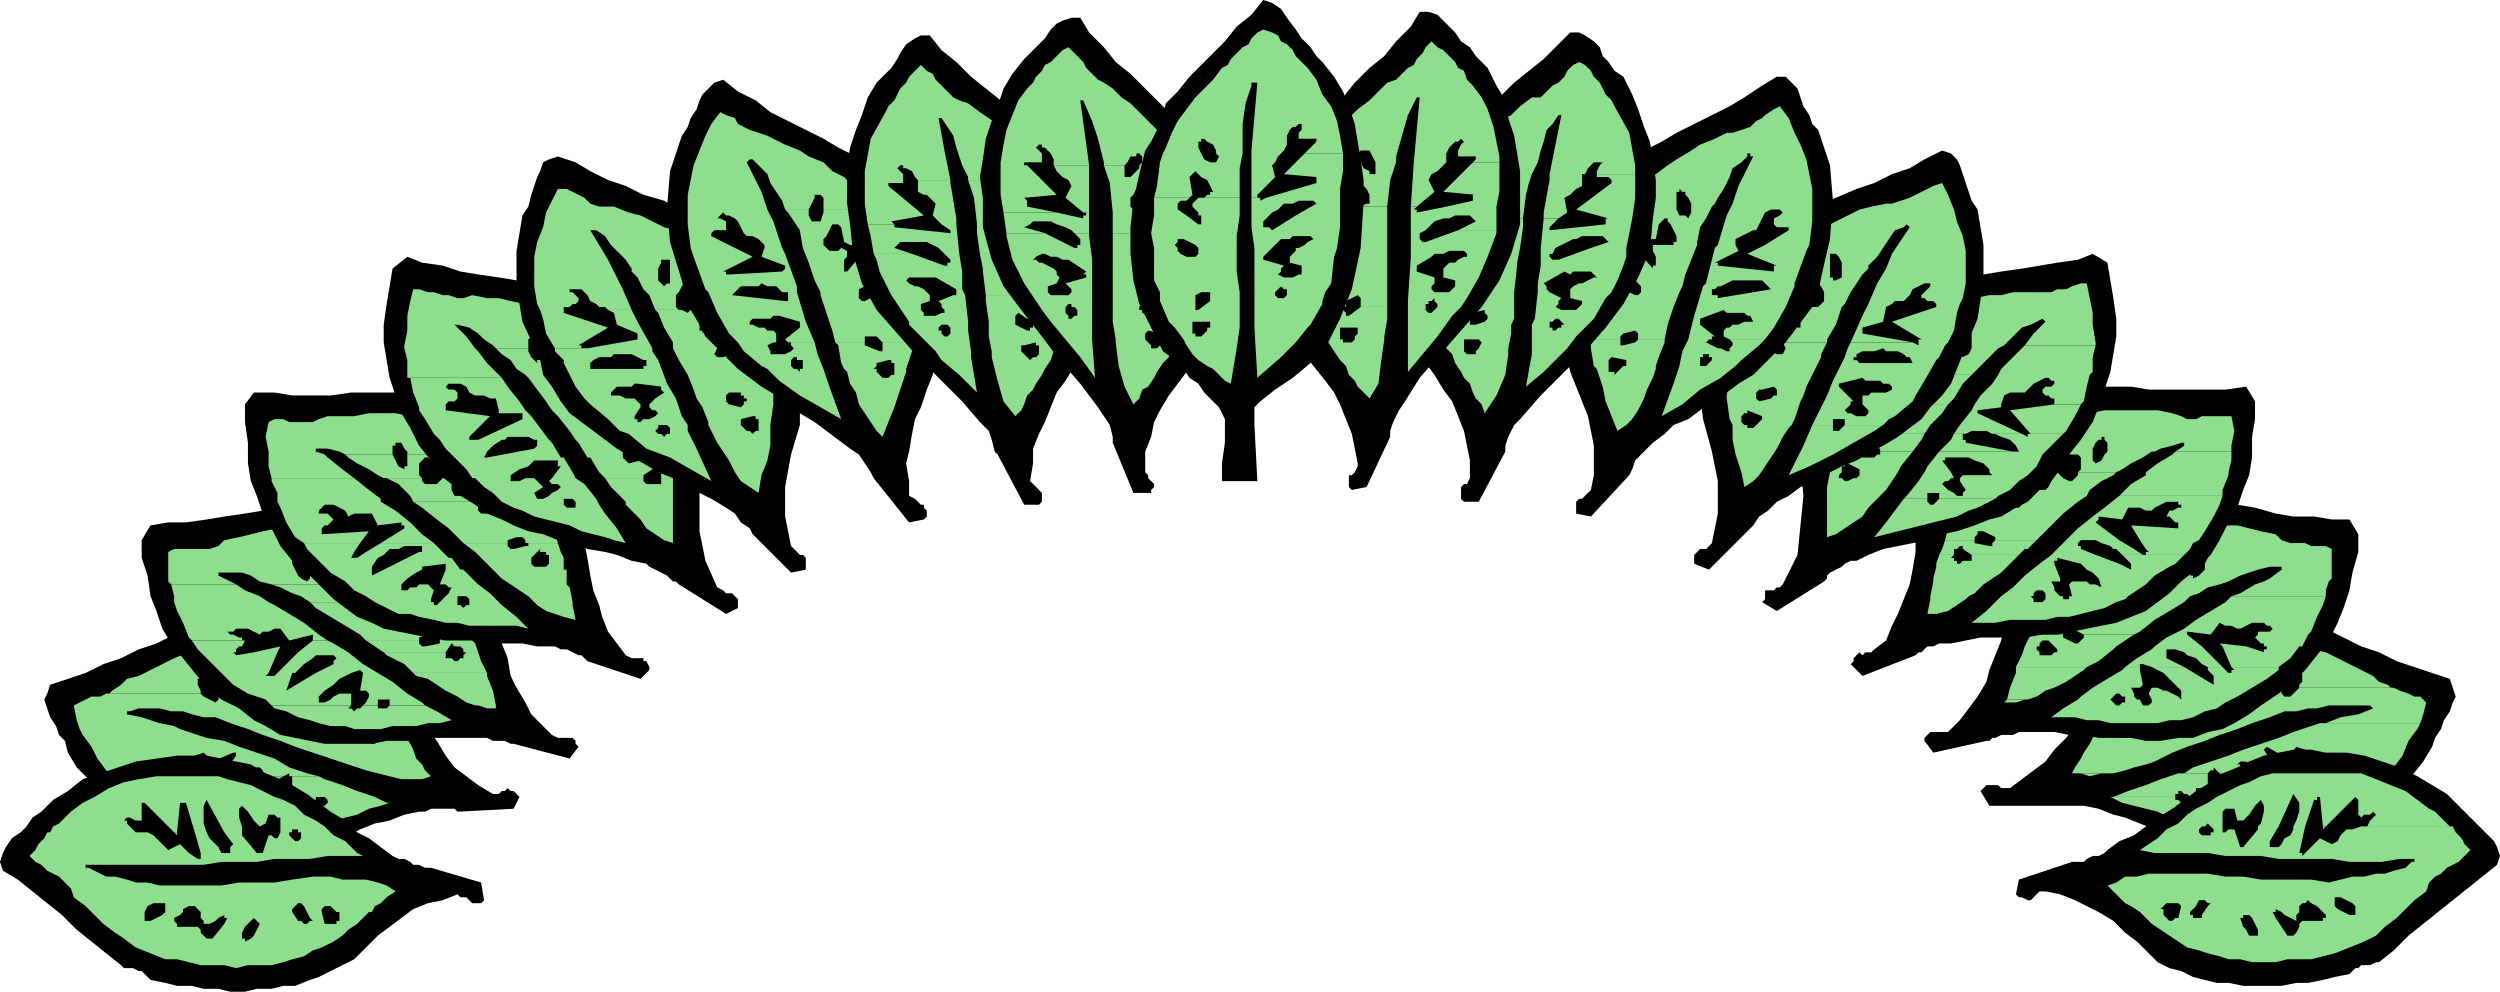 <svg xmlns="http://www.w3.org/2000/svg" width="847" height="336" version="1.2"><g fill="none" fill-rule="evenodd" stroke-linecap="square" stroke-linejoin="bevel" font-family="'Sans Serif'" font-size="12.5" font-weight="400"><path fill="#000" d="m76 211 4 1h5l5 1 4 1 5 1 4 1 4 1 5 2 4 1 3 2 4 2 4 2 3 3 4 3 3 3 3 3 2 5 3 4 3 4 3 5 3 4 4 3 4 3 5 3h2l1-1h1l1-1 1 1h1l1 1 1 1-2 4-19 1-1-1h-8l-2 1h-2l-5 1-5 2-5 1-5 2-4 2-6 1-5 1-5 2-5 1-5 1-5 1h-5l-5-1-5-1-5-1-5-2-7-2-6-3-6-3-4-4-5-4-4-5-4-4-3-5-1-4-2-2-1-3-2-3-1-3-1-3 1-2 1-3 6-2 6-2 6-3 6-2 6-3 6-2 6-3 6-2h4l2-1h4l1-1"/><path fill="#8dde8d" d="m37 235 1-1 3-2 2-2 4-1 4-2 4-2 4-2 5-2 4-1h5l5-1 4 1h4l4 1 4 1 4 1 4 1 4 1 3 2 4 1 4 2 3 2 3 2 1 1h-19l-1-1-1-1h-2v2h-8l-1-5h-3l-2 1-1 2-6-2h-1l-1 1v3h-5v-2l-1-1-2-2h-3v2l1 2v1H37"/><path fill="#8dde8d" d="M87 235v-1l1 1h-1m-60 12-1-3-1-5 2-1 2-1 2-1h3l2-1h32l1 1 2 1 2 1 1-1v-2h-1 5l1 2 1 1 2 1h2l2-1v-3h3l1 2 1 1 2 1h1l-1-4h8-1l1 2v2l1 1 1 1h1l1-1 1-2-1-2v-1h19l2 1 2 3 3 2 2 3 2 3h-6v-1h-3v1h-5l1-1-1-1-1-1h-2l-1 1-2 2H84l-6-2-5-2h-4l-4-1-3-1h-4l-4-1h-7l-3 1h-1v1l5 1 6 2 5 1 2 1H27m11 16-2-2-3-4-2-4-3-4-1-2h34l3 1 6 2 6 1 5 2 6 2 6 2 5 3 6 2 4 1H98v-1l-2 1h-8l1-1v-1l-1-1h-3l-2 1-2 1-1 1h-5l5-7v-1h-1l-7 3-3-3-3 1-2 1-1 1-1 1-2-1h-5l-2 1-1 1v2l1-1h3l1 1v1H38"/><path fill="#8dde8d" d="m65 263 5-2-1 2h-4m67 0-4-1-4-1-3-1-3-1-6-2-6-2-6-2-5-2-6-2-5-2h31v1l1 1 1 1h1l3-3h5l-1 3v1h1v1h1l1-1h2v-1h1v-2l-1-1h5l2 2 2 3 1 2 1 3 2 2 1 2 2 2h-14m-85 9-4-3-4-4-1-2h19l-1 1-1 1v2h1v1l9-5h4l-2 9h3l5-9h5l-1 1-1 2-2 3-1 3H47m32 0 9-9h8l-5 3-1 3-2 2v1h-9m15 0v-1h3v1h-3m9 0v-3h-4v-6h9l2 1 6 2 5 2 6 2 4 2h-20v-1l-1-1h-3v1h-1v1h-3m29-9 4 1h7l3-1h-14m-85 9h1l5 2 5 3 6 2 5 1 4 1 4 1 4 1h16l4-1 4-1 4-1 4-2 4-1 4-1 4-2 4-1 3-1h-21l-1 1h-3l-1-1h-3l-1 2-1 1v1h-3v-4h-5l-1 1-2 1-1 1-1 1-1-2 1-2h-9l-3 3-1-3H47"/><path fill="#000" d="M771 210h-4l-5 1h-5l-4 1-4 1-5 1-4 1-4 2-5 2-3 1-4 2-4 3-3 2-3 3-3 3-3 3-2 5-3 5-3 4-4 4-3 4-4 3-4 3-4 3h-3l-1-1h-4l-1 1-1 1 3 5h32l5 1 5 2 4 1 5 2 5 2 5 2 5 1 5 1 5 1 6 1 5 1h10l5-1 5-2 5-2 7-2 5-3 6-3 4-4 5-4 4-4 4-5 3-5 1-3 2-3 1-3 2-3 1-3 1-2-1-3-1-3-6-2-6-2-6-2-6-3-6-2-6-3-6-3-6-2h-7l-1-1h-3"/><path fill="#8dde8d" d="m724 233 1-1 3-2 3-2 3-1 4-2 3-2 4-1 4-1 4-1 4-1h4l4-1h9l5 1 4 1 5 1 4 2 4 2 4 2 4 2 2 2 3 1 1 1h-31v-1l1-1v-3h-2l-1 1-2 1-1 2v1h-5v-3h-2l-6 1-1-1-2-1-1-1h-1v1h-1l-1 4h-8v-2l-1 1v-1h-1l-1 1-1 1h-18"/><path fill="#8dde8d" d="m759 233 1-1v1h-1m-46 12 2-2 2-3 2-3 3-2 2-2h18v1l-1 2 1 3h1l1 1 1-1 1-1v-2l1-2-1-1h8l-1 4h1v1l2-1 1-2 1-1 1-1h2v3l2 1 1 1h1l2-1 1-2 1-1v-1h5l-1 1v1l1 1h2l2-2 1-1h32l2 1 3 1 2 1h2l2 2-1 4-1 3h-34 2l5-2 6-1 5-2-1-1h-14l-4 1h-3l-4 1h-4l-5 2-6 2h-30l-3-2h-3v1h-1v1h-6l-1-1v1h-6m-11 17 1-2 2-3 1-2 2-3 1-2 2-2 2-3h5v1h-1v3l1 1h4l1-1-1-4h4l4 3h1l1-1h1v-2h30l-5 2-6 2-5 2-6 2-5 2-6 3-3 1-4 1-3 1-4 1h-14"/><path fill="#8dde8d" d="m740 262 3-2 6-2 6-2 5-2 6-2 6-2 5-2 6-2 3-1h34l-1 2-3 4-2 5-3 4-2 2h-19v-2h5v-2h-1v-1l-2-1h-3l-2 1h-2l-1-1-1-1-2-1-3-1-3 4-7-4-1 1 5 8h-5l-1-1-2-1-2-1-1-1h-2l-1 1h1v2l1 1h-8l-2-2v1h-1l-1 1h-8"/><path fill="#8dde8d" d="m778 262-1-3 5 3h-4m-62 8 5-2 6-2 5-2 6-2h10v6l-1-1h-3v2l1 1h-3l-1-1h-1l-1-1h-1v1h-1v1h-21m35 0 1-1 1 1h1-3m8 0-1-3-2-2-4-3h8l9 8h-10"/><path fill="#8dde8d" d="m772 270-1-3-1-2-2-3h-1 5l5 8h3l-2-8h4l9 4 1-1v-2h-1l-1-1h19l-1 1-4 4-4 3h-28m-70-8h3l3 1 4-1h4-14m14 8h-1l4 2 4 1 4 1 4 1 4 2 4 1 3 1 4 1 4 1h4l4 1h4l4-1h4l4-1 4-2 6-1 5-2 5-2 5-3h1-28v3l-3-3h-10l2 2-1 2-1-1h-2l-1-1-1-1-1-1h-3l-1 1v3h-4v-2l-1-1v-1h-3l-1 1v1h-2l-1-1h-1v-1h-21"/><path fill="#000" d="m113 172 4 2 4 1 5 2 4 2 4 2 4 2 4 2 4 3 3 2 3 3 4 3 3 3 3 3 2 4 2 3 2 4 2 5 2 5 1 6 2 4 3 5 2 4 4 4 3 3 2 1h5l1 1v1l1 1-3 4-19-5h-1l-2-1h-4l-2-1h-18l-6 1h-10l-5 1h-16l-5-1-5-1-5-1-5-3-4-2-5-4-6-3-5-4-4-5-4-5-4-5-3-5-2-6-2-5-1-7-2-6v-6l3-5 6-1h6l7-1 6-1 7-1 6-1 7-1 6-1h1l2 1h4l1 1h1l2-1"/><path fill="#8dde8d" d="M57 193v-6l2-1h12l3-1 2-2 5-1 4-1 4-1 5-1h9l5 1 5 1 8 3 7 3 7 4 4 2h-35v-2l-1-1-1-2h-2v1l-1 1v1l1 2H57m1 5-1-1v-4h43l1 2 1 1 2 1 1-1v-1l-1-2h6l-1 1v2l1 2H92l-4-1-3-2-3-1h-8v1l4 2 2 1H58m59 0h1l1-1v1h-2"/><path fill="#8dde8d" d="M124 198v-4h-3l-2 1h-1l-1 1-4-3h26l3 2 3 3h-21m-65 6v-2l-1-4h22l3 2 5 2 3 2H59m46 0-3-2-3-1-4-2-3-1h18l1 1 1 2h2l2-1 1-1v-1h2l1 1 1 1v2l2 2v-1h1v-5h21l3 2 3 4h-16v-3l-1-1h-2l-1 1v3h-26m-40 13-1-1-2-5-2-4-1-3h32l2 1 5 3 5 3 5 4 3 2h-5v-2l-8 2-3-4h-2l-2 1h-2l-1 1-2-1-2-1h-4l-1 1h-2l1 1h1l2 1h1v1H65"/><path fill="#8dde8d" d="m124 217-2-2-5-3-5-3-5-3-2-2h26v3l1 1h2l1-3v-1h16l2 2 4 6 3 5h-11v-1l-1-1-1-1h-1l-1 1-3 1v1h-18m-56 4-1-1-2-3h18l-1 2h-1l-1 1v1H68m18 0 9-2-1 2h-8m15 0 5-4h5l2 1 5 3h-17m29 0-3-2-3-2h18v1l1 1h1l5-1v-1h11l1 1 1 3h-5v-1l-1-1h-2l-1-1-2 3h-21m-55 7-4-4-3-3h11l1 1 6-1h8l-3 7H75m19 0 7-7h17l5 4 5 3h-5l-1-1-3 1h-12l6-3v-1l1-1-1-1h-6l-1 1-3 2-1 1-2 2h-6m46 0-3-3-6-3-1-1h21v2h2l1 1h1l1-1h1v-1l1-1h4l1 3 2 4h-25m-48 11-2-2-6-2-5-3-4-4h16l-1 1h3l1-1h6-1l-1 3-1 3 10-6h12l-4 2-2 2-3 2-2 2v2h2l2-1 1-1 2-1h4v4H92m31 0 1-1 1-2v-1l-1-1h-2l1-6h5l5 3 5 4 5 3 1 1h-12v-2h-4v2h-5"/><path fill="#8dde8d" d="m161 239-3-1-3-2-4-2-3-2-3-2-4-1-1-1h25v1l2 5 1 5h-7m-69 0 1 1 4 1 4 2 4 1 3 1 4 1h5l3 1h9l4-1h8l4-1h4l4-1-5-3-4-2h-12l-1 1h-3v-1h-5l-1 1h-1l-1 1-1-1h-1l1-1H92m69 0h1l3 1h3v-1h-7"/><path fill="#000" d="m734 171-4 1-4 2-5 1-4 2-4 2-4 2-4 3-3 2-4 3-3 2-4 3-3 3-2 4-3 3-2 4-2 3-1 6-2 5-2 5-1 4-3 5-3 4-3 4-4 4h-6l-1 1-1 1v1l3 4 18-4h1l1-1h1l2-1h4l2-1h12l5 1h5l5 1h11l5 1h5l6-1h5l5-2 5-1 4-2 5-3 4-3 6-4 5-4 4-4 4-5 4-5 3-6 2-5 2-6 1-6 2-7v-6l-3-5h-6l-6-1h-7l-6-1-7-2-6-1-7-1-6-1-1 1h-3l-1 1h-6"/><path fill="#8dde8d" d="m708 191 4-2 7-4 7-3 8-3 5-1 5-1h5l4 1h5l4 1 4 1 5 1 2 2 3 1h5l2 1h5l2 1v5h-43l1-2v-1l-1-1h-2l-1 1-1 1v2h-35m-6 6 3-3 3-3h26l-4 3h-1l-1-1-2-1h-2l-1 1v4h-21m26 0v-1h1l1 1h-2m9 0v-1l1-1v-2l-1-1v-1h6l-1 3v1h1v1l2-1 2-2v-2h43v5l-1 1h-22l2-1 4-3v-1h-4l-4 1-3 1-3 1-4 2h-18m-41 5 3-4 3-1h21v5h1l2-1v-2l1-2h3l1 1 2 1h2l1-1 1-1h18l-3 1-4 1-3 2-3 1h-26v-3l-1-1h-2l-1 2v2h-16m60 0 3-1 5-3 3-1h22l-1 3v2h-32m-68 13 2-5 5-6 1-2h16v2l1 2 1 1h1l1-2v-3h26l-2 2-5 3-5 3-5 4-2 1h-17l-4-2h-2l-1 1v1h-1 1-11"/><path fill="#8dde8d" d="m736 215 4-2 4-3 5-3 5-3 2-2h32l-1 3-2 4-2 5-1 1h-17v-1h4l1-1-1-1h-1l-1-1h-4l-2 1-2 1h-1l-2-1h-2l-2-1-3 4-8-1v1h-5m-50 4 1-2 1-2h11v1l4 2h1l1-1 1-1v-1h17l-3 2-3 2h-21l-2-2h-2l-1 1v1h-5m44 0 4-3 2-1h5l5 4h-16m23 0-1-1 9 1h-8m15 0h-1v-1h-1l-1-1-1-1 1-1h17l-2 4h-12m-85 7 2-4 1-3h4v1l1 1v1h4l1-1h1v-1l-1-1h21l-1 1-5 4-4 2h-24m37 0 4-3 5-3 1-1h16l7 7h-5l-2-1-2-2-3-1-1-1-3-1h-3v3l6 3h-11l-3-1h-1v1h-5m36 0-3-7h8l6 2v-1h1v-1h11l-3 4-4 3h-16m-76 11 1-4 2-5v-2h24l-1 1-3 2-3 2-4 2-3 1-3 2-3 1h-7"/><path fill="#8dde8d" d="m704 237 1-1 4-3 5-3 5-3 1-1h5v1l1 5-1 1h-3l1 2v1l1 1h-4v-1h-1l-1-1h-1l-1 1-1 1h-11m25 0-1-2 1-2h2l2 1h1l2 1 2 1 1 1v-3l-2-2-2-2-2-2-4-2h11l10 6v-3l-2-2v-1h5l2 2h1v-1h1l-1-1h16v1l-4 3-5 3-5 3-2 1h-27m-49 0-1 1h4l3-1h1-7m24 0-5 3-4 3h8l4 1h4l4 1h16l4-1h4l4-1 4-2 4-1 3-2 2-1h-27v1l-1 1h-2l-1-2h-5v1h-1l-1 1h-1l-1-1-1-1h-11"/><path fill="#000" d="m149 136 8 4 8 4 8 6 7 5 6 7 5 6 4 7 3 9 1 5 1 6 1 5 2 5 1 4 2 5 3 4 3 4 2 1h4v1h1l1 2v1l-3 3-18-6-1-1-1-1h-1l-2-1-2-1h-2l-2-1h-6l-5-1h-11l-5-1h-10l-6-1-5-1-5-1-5-1-4-2-5-2-4-3-4-3-4-4-5-5-5-4-4-5-3-6-3-5-2-6-2-5-1-6v-7l-1-7v-6l3-4h7l6 1h13l7-1h21l1 1h1l2 1h1l1 1h3"/><path fill="#8dde8d" d="M91 154v-1l-1-5 1-5 2-1h3l2 1h8l2-1 3-1h9l5-1h9l5 1 4 1 5 2 7 4 7 4 3 2h-27v-1l-1-1-1-2h-2v1h-1v3h-16l-2-1-4-1h-4v1l3 1H91m1 8-1-4v-4h19l1 1 5 4 4 3H92"/><path fill="#8dde8d" d="m130 162-2-1-3-2-4-2-3-2-1-1h16l1 2 1 2 2 1v-1h1v-4h27l4 3 5 5h-17v-3l-1-1h-2l-2 1h-2l-4-3-1-1h-1l-1 1-1 1v4l1 1h-13"/><path fill="#8dde8d" d="m150 162 1-1v1h-1m-56 8v-3l-2-4v-1h28l5 4 4 3v1H94m46 0-1-2-4-4-4-2h-1 13v1l1 1h4l1-1 1-1h1l1 1 1 1v2l1 2h2l1-6h17l6 6 1 2h-14v-3l-1-2h-1l-1 1h-1v4h-23m-37 14-3-2-3-5-2-5-1-2h35l5 3 5 4 4 4 4 3h-18l8-5v-1h-1v-1l-8 1-2-4h-6l-2 1-1-2-2-1-2-1h-3l-1 1-1 1v1h3l1 1 1 1-1 1-1 1h-1l-1 1v2l16-1-3 4h-19"/><path fill="#8dde8d" d="m157 184-1-1-4-4-4-3-5-4-3-2h23l-1 1v2l1 1h2l2-2v-2h14l3 4 4 6 1 4h-11v-1l-1-1h-2l-3 1v1h-15m-52 3-1-1-1-2h19l-2 3h-15m19 0 5-3h18l1 1 2 2h-8 1v-2h-6l-2 1h-3l-1 1h-7m37 0-4-3h15v1l1 1h1l4-1h1v-1h10l1 3h-7v-1l-1 1h-21m-54 2-2-2h15l-1 2h2l3-2h7l-1 1-2 1h-21m31 0 4-2h8l2 2h1-15m25 0-2-2h21l-2 2h-17m23 0v-1h-1v-1h-1 6l1 2h-5m-75 4-3-3-1-1h21l-2 3v1h-15m19 0 8-4h15l3 4h-5v-2l-8 1v1h-13m37 0-2-2-2-2h17v2l1 1h4l1-1v-2h5v4h-24m-49 5-1-1-5-3-1-1h15v2l4-2h13l-2 1-3 2-2 2h-18m31 0 2-5h6l4 4 1 1h-13m24 0-3-2-3-3h25v5h-19m-46 6-3-2-4-2-2-2h18v2h2l1-1h2l1-1h3l1 1 1 1-1 3v1h-19m22 0 1-1 1-1 1-1 1-2h-1l-1-1h-2 13l4 3 3 3h-10v-1l-1-1h-3v2h-6m32 0-2-2-3-2-3-2h19l1 1 1 5h-13m-54 0 4 2 4 2h4l3 1 5 1 4 1h4l4 1h16l4 1-4-4-5-4-1-1h-10v1h-1l-1 1-1-1h-1v-1h-6l-1 1h-1v-1h-20m54 0 1 1 3 2 3 1 3 1 4 1-1-5v-1h-13"/><path fill="#000" d="m698 134-8 4-8 5-8 5-6 6-6 6-6 7-4 7-3 8v5l-1 6-1 5-2 5-2 5-2 4-2 5-4 3-1 1h-2l-1 1-1-1-1 1-1 1v1l-1 1 4 4 18-7 1-1h1l1-1 1-1h2l2-1h4l5-1 5-1h15l6-1h5l5-1 5-1 5-1 5-1 5-2 5-2 4-3 4-3 4-4 5-4 5-5 3-5 3-6 3-5 2-6 2-5 1-6v-7l1-6v-6l-3-5-7 1h-26l-6-1h-13l-2 1h-1l-1 1h-2l-1 1h-4"/><path fill="#8dde8d" d="m682 153 3-2 7-5 7-4 5-1 4-1 5-1h18l5 1 3 1 2 1h3l2-1h10l1 5-1 5v2h-19l3-2v-1h-1l-3 1-4 1-2 1h-16v-3l-1-1v-1h-1v1h-1l-1 1-1 2v1h-27m-9 7 5-5 4-2h27v3l1 1 2-1 1-2 1-1h16-1l-3 2-4 2-3 2-2 1h-13l1-1v-4l-1-1h-3l-4 4h-1l-1-1-2-1h-2v1h-1v3h-17m23 0h1-1"/><path fill="#8dde8d" d="m727 160 4-3 5-3 1-1h19v3l-1 4h-28m-61 8 1-2 6-5v-1h17l1 6h2l1-1 1-2v-2l1-1h1l1 1 1 1 2 1h1l1-1 1-1v-1h13l-1 1-4 2-4 3-1 2h-23v-4h-3l-1 2v2h-14m52 0 4-4 5-3v-1h28v1l-2 5v2h-35m-59 15 1-4 3-7 3-4h14v2l2 2h2l1-1v-2l-1-1h23l-3 2-5 4-4 4-4 4-1 1h-14v-1l-4-2h-2v1l-1 1v1h-10"/><path fill="#8dde8d" d="m700 183 4-4 5-4 4-3 5-4h35l-1 3-2 4-3 5-2 3h-20l-3-5 16 1v-2h-1l-1-1-1-1h-1l1-2h1l2-1h1v-1h-1v-1h-4l-2 1-2 1-1 1h-2l-2-1h-4l-2 4-8-1v1l-1 1 8 6h-18m-42 3 1-3h10v1l5 1h1v-1l1-1h14l-3 3h-22v-1h-1l-1 1h-5m39 0 3-3h18l5 3h-7l-1-1-3-1-2-1h-5l-1 1v1h1v1h-8m30 0-2-3h20l-2 1-1 2h-15m-70 2 1-2h5-1v2h-5m11 0-3-2h22-1l-2 2h-16m27 0 1-1 1-1h8l5 2h-15m24 0-2-2h-1 7l3 2h1v-1h1l-1-1h15l-2 2h-21m-63 3 1-3h5l-1 1h1v1h1v1h1l1-1h3v-2h16l-2 2-1 1h-25m35 0 4-3h15l8 3h-13l-8-2v1h-1v1h-5m31 0-1-1-2-2h21l-3 3h-15m-67 5 1-4v-1h25l-3 3-3 2h-20m30 0 1-1 5-4h5l2 5h-13m26 0-2-2-2-1-2-2h13l4 2v-2h15l-2 1-5 3-1 1h-18m-57 6 1-5v-1h20l-3 2-3 3-2 1h-13m24 0 4-3 3-3h13v1h-3l1 2v1l2 2h1-6v-1l-1-1h-2l-1 1v1h-11m23 0h1l-1-4 1-1h5l1 1h2l2 1-1-3h18l-2 2-3 2-3 2h-20m-47 0v1l-1 5h3l4-1 3-2 3-2 1-1h-13m24 0-1 1-4 4-5 4h8l5-1h12l4-1h4l4-1 4-1 4-1 4-2 3-1 1-1h-20v1h-2v-1h-6v1l-1 1h-3v-1l-1-1h-10"/><path fill="#000" d="m51 332 5 1 4 1h5l4 1h5l4 1h5l4-1h5l4-1h4l5-2 3-1 4-2 4-2 4-2 4-4 4-4 4-3 4-3 4-3 5-2 5-1 5-2 1 1h2l1 1 1 1h3l1-1-1-6-17-5h-2l-2-1h-2l-1-1-2-1h-2l-2-1-4-3-4-3-4-2-4-4-5-3-4-3-4-3-5-3-4-2-5-2-5-3-5-1-5-1-5-1H60l-7 1-7 1-6 2-6 2-6 2-5 4-5 3-4 4-3 2-2 3-2 2-3 2-2 3-1 2-1 3 1 3 5 3 5 4 5 4 5 4 5 5 5 4 5 4 5 4 1 1h3l2 1h1l1 1 1 1 1 1"/><path fill="#8dde8d" d="m17 282 1-2 2-1 2-2 2-2 4-3 4-2 5-3 5-2 5-1 6-1h21l3 1 4 1 4 1 4 2 4 2 3 1 4 2 3 3 4 2 3 2 2 2h-11v-1h-2v1h-4v-5h-1l-1-1h-2l-1 3-2 1-2-2-2-3-2-2-1 1v3l1 3v2h-6l-6-11-1 2v6l1 3h-4l-3-10h-2l-1 10h-1l-10-10h-1v6h-2l-2-1h-1l-1 1h1v1l1 1 1 1 1 1H17m-6 7 1-1 1-2 2-2 1-2h34l2 1 1 1 1 1 1 1 2 2 4-2 3 3H11m57 0-2-7h4l1 2 2 2 1 1 1 2h-7m10 0v-2l1-1-3-4h6v1l5 6h-9m10 0h1l2-6h1l1 1h1l1-2h4-1v1l1 1 1 1h1l1-1v-2h-1 11l1 1 4 2 3 3 1 1H88"/><path fill="#8dde8d" d="m59 282 1 1v-1h-1m-28 27-2-2-4-3-1-3-2-2-2-2-2-1-2-1-2-2-2-1-2-2 1-1h53l3 2h1v-2h53l2 1h-12l-6 1H93l-6 1H75l-6 1H29v1h1l2 1 4 2h3l4 1 3 1h4l4 1h21l6-1h12l6-1 7-1h6l4 1h8l4 1 3 1 3 2-3 2-2 2-2 1-1 2h-12l-1-1-1-1h-2l-1 1v1h-5l-1-2-1-1h-1l-1 1-1 1v1H68l-1-1-1-1h-2l-2 1v1h-6v-3h-4l-2 1-1 2H31m4 4-3-3-1-1h18v3h2l2-1 2-1 1-1h6l-1 1-2 1v1l1 1H35m34 0v-1l-1-1v-2h31l2 3h1l1 1h1l1-1h1l-1-1-1-2h5l1 4H88l-1-1-1-1-1 1-1 1h-8l1-2h-1v-1l-2 1-1 1-2 1h-2m45 0v-1h1v-3h-1 12-1l-2 2-2 2h-7m-79 0 4 3 3 2 4 3 5 2 5 2h4l4 1 4 1h8l4 1 4-1h8l4-1 3-1 4-1 3-2 3-1 4-2 3-2 2-2 3-2H88l-1 2-1 2-1 1-2 1v-1h-1v-2l1-2 1-1h-8l-4 5h-2l-1-1-1-1v-1l-1-1h-7v-1H35m34 0h2-2"/><path fill="#000" d="m796 330-5 1-4 1-5 1h-4l-5 1h-13l-5-1h-4l-4-1-4-1-4-2-4-1-4-2-3-3-4-4-4-3-4-4-5-3-4-2-4-2-5-2-5-1h-2l-1 1-1 1-1 1h-1l-2-1h-1l-1-1 1-5 18-6h4l1-1 2-1h2l2-1 1-1 4-3 5-2 4-3 4-3 5-3 4-3 4-3 5-3 4-3 5-2 4-2 5-2 5-1 5-1h6l5 1h7l6 1 6 2 6 2 6 3 5 3 5 3 4 4 3 3 2 2 2 2 3 3 2 2 1 2 1 3-1 3-5 4-5 4-5 4-5 4-5 4-5 4-5 5-5 4h-1l-2 1h-3l-1 1h-1l-1 1-1 1"/><path fill="#8dde8d" d="m736 280 2-1 3-3 3-2 4-2 3-2 4-2 4-2 3-1 4-2 4-1h30l5 2 5 2 5 2 4 3 4 3 2 1 2 2 2 2 1 1h-29 1l1-2 1-1 1-1-1-1-1 1h-2l-1 1-1-1v-5l-1-1-10 10h-1l-1-10h-1v1h-1l-3 9h-4l1-2 1-3v-3l-2-3-5 11h-7l1-1 1-4v-2l-1-2-2 2-2 3-2 2h-2l-1-4h-3l-1 1v5h-4l-1-1-1 1h-11m0 9h-6l-5-1 3-2 3-2 3-3 2-1h11-1l-1 1v1l1 1h3v-1h1v-1l-1-1h4v2h1l1-1h2l2 6h1l5-6v-1h7l-3 5v2h3l1-1 1-2 2-1 1-2v-1h4l-2 9h-43m45 0 5-5 4 2 2-1 1-2 1-1 1-1h2l3-1h31l1 2 2 2 1 2 2 2-1 1h-55"/><path fill="#8dde8d" d="M787 280v1l1-1h-1m-65 27-2-1-2-2-2-2-2-2 3-1 3-2h4l4-1h20l6 1h6l6 1h17l6 1 4-1 4-1h4l4-1h3l3-1 4-1 2-2h1v-1h-5l-6 1h-11l-6-1h-18l-6-1h-12l-6-1h-12 44v1l1-1h55l-1 1-2 2-2 1-2 1-2 2-2 1-2 2-1 3-4 3-2 2h-18l-1-1-2-1-2-1h-2v3h-6l-2-1-1-1-1 1h-1l-1 1h-31l1-1h-1l-1-1h-2l-1 2h-5l-1-1h-4l-1 1h-11m5 4-2-2-3-2h11l-1 1h1v2l1 1h-7m11 0 1-4h5l-2 2v1h1v1h3v-1l2-3h31v2l-1 1v1h-2l-2-1-1-1-2-1v1h-1l1 2h-8l-1-1h-2v1h-22m49 0h1v-1l-2-2-1-1h6l1 1 2 1 2 1h2v-3h18l-1 1-3 3h-25m-60 0 2 2 3 2 3 2 3 2 3 2 4 1 3 1 4 1 3 1h4l4 1h8l4-1h8l4-1 4-1 5-2 5-2 4-2 3-3 4-3h-25v1h-7l-1 1v1l-1 2-1 1h-2l-4-6h-8l1 2 1 2v2h-3l-1-2-1-1-1-3h-22l-1 1h-1l-1-1h-7"/><path fill="#8dde8d" d="m776 311 2 1v-1h-2"/><path fill="#000" d="m198 102 7 6 7 6 7 7 5 7 5 7 4 7 3 9 1 8v21l2 10 4 9 2 1 1 1h2l1 1 1 1v3l-4 2-16-10-1-1h-1l-1-1-1-1-2-1-2-1-2-1-1-1-5-1-5-2-4-1-6-1-4-2-6-1-5-2-5-1-5-2-4-2-5-2-4-3-5-3-3-4-4-3-3-5-4-5-3-6-3-5-2-6-2-6-1-6-1-6v-6l1-7 1-6 1-6 5-4 5 2 7 1 6 2 6 1 7 1 6 1 7 1 6 1 1 1 2 1 1 1h1l2 1v1h3"/><path fill="#8dde8d" d="M137 118v-1l1-5v-5l1-5 1-4h2l3 1h2l3 1h2l3 1h2l3-1 5 1h4l4 1 5 1 4 1 5 2 4 2 5 2 6 6 3 2h-21l-1-1v-2l-1-1v-1h-1l-1 1-1 1v3h-11l-1-1-3-2-2-2-3-2-4-1h-1l4 4 3 4h-24m2 10h-1v-6l-1-4h24l1 1 3 4 4 4 1 1h-31"/><path fill="#8dde8d" d="m179 128-1-1-3-2-2-3-3-2-2-2h11v1l1 2 2 2v-1h1v-1l1-2v-1h21l3 3 5 6 1 1h-13v-2h-1l-1-1-2 1h-2l-4-5h-3v1l-1 2v3l1 1h-9m15 0h1-1m-52 11v-1l-2-5-1-5h31l2 3 4 5 2 3h-9l-1-4h-2l-2-1h-3l-2-1-1-2-2-1h-4l-1 1 1 1h2l1 1v2l-1 1h-2l-1 1v2h-9m45 0-2-3-3-4-3-4h9v1h1v1h3l1-1 1-1h1l1 2v3l1 2h2l2-7h13l4 5 3 6h-12v-4h-1v-1l-1 1h-1v1l-1 2v1h-18m-38 10-2-2-3-5-2-3h9l15 2-7 7v1h-10m13 0 15-7v-2h-8v-1h9l2 2 3 4 3 4h-5l-2-1h-7l-1 1h-9m33 0-2-3-4-5-2-2h18l-1 1v1l1 1h2l1-1 1-2h12l1 1 3 7 1 2h-31m-41 6-3-3-2-3h22-1l-3 2-2 2-1 2h-10m11 0 16-3 1-1v-2h-1 5l1 1 3 5h-25m34 0-3-5-1-1h31l1 4v2h-10l1-1h-1l-1-1h-5v2h-12m-39 7-2-3-3-3-1-1h37l3 5 1 2h-8l3-4h-1v-2h-8l-2 2-3 1-3 2v1h-13m45 0-2-2-3-5h-1 12l1 1 1 1 4-1h1v-1h-1 10l1 6v1h-4v-2h-1v-1h-2l-3 2v1h-13m-33 9-2-1-3-3-3-2-3-3h-1 13v1h3l2-1h3l1 1 1 1 1 1-3 2 1 2h2l2-1 1-1 2-1 1-1-1-1h-2l-1-1 1-1h8l3 2 4 5 1 2h-8v-1l-1-1h-3v2h-19m40 0v-1l-3-3-2-2-2-3h13v1l1 1h5v-2h4v9h-16m-40 0 2 1 3 1 4 2 4 1 4 1 4 1 4 2 4 1 4 1 3 1 4 1-3-5-4-5-2-3h-8v1h-3l-1-1h-19m40 0 2 2 3 3 2 3 3 2 3 2 3 1v-13h-16"/><path fill="#000" d="m649 101-7 6-7 5-6 7-6 7-5 7-4 8-2 8-2 8 1 11-1 10-1 10-5 10-1 1h-1l-1 1h-3v3l-1 1 5 3 16-10 1-1v-1l1-1 2-1 2-1 1-1 2-1h2l4-2 5-2 5-1 5-1 5-1 5-2 5-1 6-2 5-2 4-1 5-3 4-2 4-4 4-3 3-4 3-5 4-5 4-6 2-5 2-6 2-6 1-6 1-6v-6l-1-7-1-6-1-6-5-3-5 2-7 1-6 1-6 1-7 1-6 1-7 1-6 2-1 1-2 1h-1l-1 1h-2v1h-2l-1 1"/><path fill="#8dde8d" d="m642 117 3-3 6-5 5-3 4-2 5-2 4-1 5-1h4l4-1h13l2-1h3l2-1 3-1h2l1 5 1 5v4l1 6v1h-24l3-4 4-4-1-1-4 2-3 1-2 2-3 3-1 1h-11v-4h-1v-1h-2l-1 1v2l-1 2h-21m-9 10 1-1 5-6 3-3h21l1 3 1 1 2-1 1-2v-1h11l-2 1-3 3-2 2-3 3-1 1h-9l1-1v-4l-1-2v-1h-1l-1 1h-1l-4 4h-6v3h-13"/><path fill="#8dde8d" d="M652 127v-1l1 1h-1m25 0 1-2 4-4 4-4h24l-1 4v5l-1 1h-31m-51 10 3-5 4-5h13l2 7h1v-1h1l1-1v-4l1-1h2l1 1h3l1-1h9l-3 3-3 5-2 2h-18v-1l-1-2v-1h-3v4h-12m43 0 2-3 4-4 2-3h31l-1 4-1 5-1 1h-9v-2h-1l-1-1h-1l-1-1v-1l1-1h2l1-1v-1h-1l-1-1h-1l-2 1-2 1-1 1-2 2h-5l-2 1-1 3h-9m-48 10 1-2 3-7 1-1h12l1 2 1 2h2l1-2v-1l-1-1h18l-2 3-4 4-2 3h-31m41 0 2-3 4-5 1-2h9v1l-8 1v1l15 7h-10l-2-1h-5l-2 1h-4"/><path fill="#8dde8d" d="m688 147-7-8 15-2h9l-2 4-3 5-1 1h-11m-68 6v-1l1-5h31l-1 2-3 4h-11v-1l-5-1h-1v1l-1 1h-10m37 0 4-4 1-2h4-1v2h1v1l16 3h-25"/><path fill="#8dde8d" d="m684 153-1-2-2-2-3-1-2-1h9l2 1v-1h12l-3 3-3 3h-9m-64 7v-7h10v1l1 1h4l1-1h1v-1h11l-4 5-1 2h-13v-1l-4-2h-1v1h-1v2h-4m32 0 1-2 4-5h36l-1 1-2 4-2 2h-14v-1l-2-2-3-1-2-1h-8v1h-1l3 4h-9m-33 9v-4l1-5h4l-1 1v1h1l1 1h1l2-1h1l1-1v-1h13l-2 3-2 3-3 3h-17m26 0 1-1 4-5 2-3h9l1 2h-1l-1 1h-1l-1 1 1 1 1 1 2 1 1 1h2v-1l1-1-2-3v-1l1-1h10l-1-1h14l-1 1-3 2-3 3-4 2-1 1h-19v-2h-4v2h-8m-26 0v13l3-1 3-2 3-2 3-2 2-3 3-3h-17"/><path fill="#8dde8d" d="m645 169-3 4-3 4-4 5 4-1 4-1 4-1 4-1 4-1 4-1 4-1 4-2 3-1 4-2 2-1h-19l-1 1-1 1h-1l-1-1v-1h-8"/><path fill="#000" d="m245 81 6 7 5 7 5 8 4 8 3 8 2 8 1 9v8l-3 10-2 11v10l2 10 1 1 1 1 1 1h1l1 1v4l-5 1-13-13-1-2-3-2-2-3-3-2-5-3-4-2-4-3-5-2-5-2-5-3-4-2-5-3-4-3-4-3-4-3-4-3-3-4-3-5-3-4-1-5-6-13-2-12V85l2-12 2-3 1-4 1-3 1-3 1-2 1-3 2-1 3-1 6 2 5 3 6 3 6 2 6 3 7 2 5 3 6 2 2 3 2 2 3 1 2 2"/><path fill="#8dde8d" d="M181 92v-5l1-5 2-5 1-5 2-4 2-4h3l2 1 2 1 2 1 2 2 3 1h5l5 2 4 1 4 2 4 2 4 1 4 3 4 3 4 4 3 4h-17v-4h-3v1l-1 2v1h-9v-1l-2-3-3-3-2-2-2-3-3-2h-2l6 10 2 4h-27m2 13-1-2-1-6v-5h27l3 6 3 7h-8l-1-1h-2l-1-1-2-1-1-2-2-2h-4v1h1l1 1 1 1v1l-1 1h-1l-1 1h-2v1h-8m39 0-2-5-2-2-2-4-2-2h9v3l2 2 1-1h1v-4h17l2 2 4 7 2 4h-9l-1-1-2-1h-4l-2-5-1-1-1-1-1 1-1 2-1 1v4l1 1h-8m-34 13-3-5-1-5-1-3h8v1l15 5-10 6h1v1h-9"/><path fill="#8dde8d" d="m199 118 17-3v-2l-7-3-1-4-2-1h8l2 4 5 9h-22m29 0v-2l-3-5-2-5-1-1h9l2 1 1-1h3v7h1v1l5-8h9l2 3 4 7 1 3h-11l1-1v-2l-1-1h-2v1h-1l-1 2-1 1h-15m-37 4-3-3v-1h33v1l2 3h-5l-2-1-2-1h-6l-1 1h-4l-2 1h-10m39 0-2-4h15l-1 2 1 1h2l2-1 1-1v-1h11l1 4h-30m-32 13-3-4-4-8v-1h10l-1 1v2h18v-1h1v-2h4l3 8 3 5h-7l3-2-1-1v-1l-8-1h-1l-1 1h-5l-1 1-1 1v1h3l2 1h3-17m38 0-1-3-2-5-3-5h30l2 8v5h-10v-1h-1v-1h-4l-1 1v1h-10m-28 9-2-2-6-5-2-2h17l1 1 1 1v1l-2 3v1h1v1h1l1-1h2l2-1 1-1-1-1h-1l-1-1v-1l2-2h7l2 6 2 3h-25m32 0v-1l-2-5-2-3h10v1l1 1 4 1 1-1v-1h1v-1h9v2l-1 7h-4v-2h-1v-1h-1l-4 1v2h-11m-30 2-2-2h25v2h-6v-1l-1-1h-3v1l-1 1h-12m31 0-1-2h11l1 1 1 1h-12m16 0v-2h4v2h-4m-47 0 3 1 6 5 8 3 7 4 7 4-5-11-3-6h-6v1h-1l-1 1-1-1h-1l-1-1h-12m31 0 2 4 2 3 2 3 2 4 2 3 3 2 3 2 1-6 2-5 1-5v-5h-5l-1 1-1-1h-13"/><path fill="#000" d="m602 79-6 7-5 7-5 8-4 8-3 8-2 9-1 8 1 8 3 11 2 10v11l-2 10-1 1-1 1h-2l-1 1-1 1v3l5 2 14-14 1-1 2-3 3-2 3-3 4-2 4-3 5-2 5-3 4-2 5-2 5-3 4-2 5-3 4-3 4-3 3-4 4-4 3-4 2-5 2-5 5-12 2-13V83l-2-12-2-3-1-3-1-3-1-3-1-3-1-2-2-2-3-1-6 3-5 3-6 2-6 3-6 2-7 3-5 2-6 3-2 2-2 2-3 2-2 1"/><path fill="#8dde8d" d="m603 91 3-5 4-3 4-4 4-2 4-2 4-2 4-2 4-1 5-1h2l3-1 3-1 2-1 2-1 2-1 2-1 3-1 2 4 2 5 1 4 2 5 1 5v6h-27l2-5 6-9-1-1-1 1-3 1-2 3-2 3-2 3-3 3v1h-9v-2l-1-2-1-1h-2v5h-17m-8 12 2-4 4-6 2-2h17v3h1v1h1l2-1v-3h9l-2 2-2 3-2 3-2 4h-8l1-1v-3l-1-2-1-1v-1h-2l-1 1-2 5h-4l-2 1v1h-10m38 0 3-7 3-5h27v5l-1 5-1 2h-8l-1-1h-2l-1-1h-1v-1l1-1 1-1 1-1v-1h-2l-2 1-2 1-1 2-2 2h-3l-1 1h-8m-45 13 1-3 4-7 2-3h9v1l5 7h1v-8h3l1 1h2l1-1h8l-1 1-2 6-3 5v1h-15l-1-1-1-2h-1l-1-1h-1v1h-1v2l1 1h-11m39 0 4-9 2-4h8l-2 1-1 5-7 2v2l17 3h-21"/><path fill="#8dde8d" d="M650 116v-1h1l-10-6 15-5v-1h8l-1 3-1 6-2 4h-10m-63 5 1-5h11v1l1 2 2 1h2l1-2-1-2h15l-2 4v1h-30m38 0 1-3 1-2h21l2 1v-1h10l-1 1-2 4h-11l-1-1-2-1h-4l-1-1-3 1h-4l-2 1v1h-4m-40 13 1-6 1-7h30l-2 4-3 6-1 3h-9v-2l-1-1-4 1h-1l-1 1v1h-10m34 0 2-5 4-8h3v1h1l1 1h18l-1-2h10l-1 1-4 7-3 5h-16l1-1h5l2-1v-1l-1-1h-2l-1-1h-5l-1-1-8 2v1l3 3h-7m-33 8-1-7v-1h10v1l1 1 4-1 1-1h10l-1 2-2 6h-11v-1l-5-2v1h-1l-1 1v1h-4m29 0 1-2 3-6h7l2 2h-1v1l-1 1-1 1 1 1h1l2 1h3l1-1v-1l-2-2v-3h18l-1 2-6 5-2 1h-25m-28 2-1-2h4v1l1 1h-4m8 0 1-1 1-1h11l-1 2h-12m19 0 1-2h25l-2 2h-13v-2h-4v2h-7m-27 0v5l1 5 2 6 1 5 3-2 2-2 2-3 2-3 2-3 2-4 2-3 1-1h-12l-1 1h-2v-1h-5"/><path fill="#8dde8d" d="m614 144-3 7-5 10 7-3 8-4 7-4 7-4 3-2h-13l-1 1-1 1h-2v-2h-7"/><path fill="#000" d="m297 61 6 8 4 8 4 8 3 9 2 8 1 8v9l-1 8-2 5-2 6-2 4-1 5-1 6-1 4 1 6v5l2 1 1 1 1 1h1v1l1 1v2l-1 1-5 1-12-15-1-2-2-3-2-3-3-2-4-3-4-3-4-3-5-3-4-3-4-3-5-3-4-3-4-3-4-4-3-3-4-4-2-4-3-5-2-5-1-5-4-13-1-12 1-12 4-12 2-3 1-3 2-3 1-3 1-2 2-2 2-2 3-1 5 4 6 3 5 4 6 3 6 3 6 3 5 3 6 3 2 2 1 3 2 2 2 1"/><path fill="#8dde8d" d="M233 71v-5l2-10 2-5 2-5 2-4 3-4 2 1 3 1 1 2 2 1 2 1 3 1 3 1 2 1 4 2 5 2 3 2 5 2 3 3 4 2 4 4 3 4 1 3h-15v-4l-1-1h-2v1l-1 2-1 2h-8l-1-3-2-3-2-3-1-3-3-3-2-2h-1l-1 1 5 10 2 6h-27m1 13-1-8v-5h27l2 4 3 9h-6v-1l-2-2-2-1h-2l-1-1-1-2-1-2-1-1-2-1h-1l-1-1-1 1-1 1h1l2 1v3h-4l-1 1v1l8 4h-15m38 0-1-6-2-3-2-3-1-1h8v2l1 2h3l1-3v-1h15l3 4 4 7 1 2h-10l-1-1h-3l-2-1-1-5-1-1h-2l-1 2-1 2-1 1v2l1 1h-8m-32 15-1-1-4-11-1-3h15l6 3-10 5h1v1h1l18-1 1-1v-1l-8-3 1-3h6l1 2 4 11v2h-5l-1-1-1-1h-3l-2-1-1 1h-6l-1 1-1 1h-9m38 0-2-4-2-6-2-5h8l1 1h3l1-1 2 1v2l-1 1v4h1l6-7v-1h9l2 5 2 8 1 2h-10v-4h-3l-1 2-2 1v1h-13m-28 17-3-3-4-7-3-7h9l-1 1 18 2h1v-3h-2 5l3 10 3 7h-9l-1-1 5-4v-2l-7-2h-2l-1 1h-6l-1 1v1h1l2 1h2l1 1h2l1 1v3h-13m33 0-1-4-2-6-2-6v-1h13v2l1 1h1l2-1 1-2h11l1 5 1 8v4h-10l-1-1-1-1h-4v2h-10m-23 9-2-1-6-5-2-3h12l-2 1 1 2v1h5l2-1 1-1-1-1v-1h8l1 4 2 5h-8 1v-3h-2v-1h-1l-1 1v2l1 1h1-10m26 0-1-2-1-6-1-1h10v1l5 2h1v-3h10v3l-2 6h-4v-2h-1v-1h-1l-4 1v1l-1 1h1-11m-26 0 4 4 7 5 7 4 7 4-4-11-2-6h-8v1l-1-1h-10m26 0 1 1 1 4 2 3 1 4 2 3 2 3 2 3 2 2 2-5 2-5 2-6 2-6v-1h-4v2h-1l-1 1h-2l-1-1-1-1v-1h-11"/><path fill="#000" d="m550 60-6 7-4 8-4 9-3 8-2 8-1 9v8l2 9 2 5 2 5 2 5 1 5 1 5v10l-1 5-1 1-1 1-1 1h-1l-1 1v4l5 1 13-14 1-2 1-3 3-3 3-3 4-3 3-3 5-2 4-3 4-3 5-3 4-3 5-3 4-4 3-3 4-4 3-4 3-4 3-4 2-5 1-5 3-13 1-13-1-12-4-12-2-2-1-3-2-3-1-3-1-3-2-2-2-2h-3l-5 3-6 4-5 3-6 3-6 3-6 3-5 3-6 3-2 3-1 2-2 2-2 2"/><path fill="#8dde8d" d="m553 69 1-3 3-4 4-3 4-3 3-2 5-3 3-2 5-2 4-2h2l3-1 3-1 2-2 2-1 1-1 3-2 2-1 3 4 2 5 2 4 2 5 2 10v5h-27l2-6 5-10h-1v-1h-1v1l-2 2-3 2-1 3-2 4-2 3-1 2h-8l-1-2-1-1v-1h-1l-1-1v1h-1v4h-15m-8 14 1-3 4-7 3-4h15v2l1 2h2l1 1 1-2v-3h8l-1 1-2 4-2 3-1 5v1h-8v-1h1v-2l-1-2-1-2-1-1v-1h-1l-1 1-1 1-1 5h-3l-2 1h-1v1h-10m37 0 3-10 2-4h27v6l-1 8h-15l8-5v-1h-4l-1-1v-2l2-1 1-1-1-1h-3l-2 1-1 2-1 2-1 2h-1l-2 1-2 1-2 1v2h-6m-42 14 1-2 2-7 2-5h10-1v1l6 7v-1h1v-3l-1-2v-2h15l-2 5-2 5-1 4h-14l-2-2-1-1-1-1h-1l-1 1v3h-10m37 0 1-1 3-12 1-1h6l1 2-8 4h1v1l19 2v-2h1l-10-4 6-3h15l-1 2-4 11v1h-9l-1-1-1-1h-10l-2 1-2 1h-6m-38 18-1-5 1-7 1-6h10l1 1 1 1 2 1h1l1-1v-2h14l-1 2-2 5-2 6-1 5h-9v-2l-1-1-4 1-1 1v1h-10m33 0 2-8 3-10h5l-1 1h-1v2h2v1l18-3-1-1h9l-3 7-4 7-3 4h-12l-2-1v-2l1-1h1l1-1h2l2-1h3l-1-2h-1l-1-1h-6l-1-1-8 3v2l5 4h-1v1h-8m-32 9-1-6v-3h10v2h1l4-1 1-1h9v1l-2 5-1 3h-10v-2l-5-1-1 1v2h-5m29 0 1-5 2-4h8-1l-1 1 2 1 2 1h1l2 1h1v-1l1-1v-1l-1-1h12l-2 2-6 5-2 2h-10l1-1 1-1v-1h-1v-1h-2v1h-1v3h-7m-29 0 1 1 2 6 1 5 2 5 2 5 3-2 2-2 2-3 2-4 1-3 2-4 1-3v-1h-11l-1 1-1 1-1 1v-1h-2v-2h-5m29 0-2 6-4 11 7-4 6-5 7-4 5-4h-19"/><path fill="#000" d="m360 56 3 9 3 8 2 9 1 9 1 9-1 8-1 9-4 7-3 5-3 4-2 5-2 5-2 4-2 5v5l-1 6 1 1 1 1 1 1 1 1v3l-1 1h-5l-9-17-1-1-1-4-1-3-3-3-6-7-8-8-7-7-7-8-7-8-5-9-3-10-1-10-1-7V56l1-6 2-6 2-5 2-6 3-5 3-3 2-2 2-3 1-2 2-3 3-2 2-1h3l4 5 5 4 5 5 5 4 5 4 5 4 5 4 5 4 1 3 1 3 2 2 2 2"/><path fill="#8dde8d" d="M293 61v-3l2-11 5-9 1-2 2-2 1-2 1-2 2-2 1-2 2-2 2-2 2 2 2 1 1 2 2 2 2 2 2 2 2 1 3 1 4 3 3 2 4 3 3 3 4 3 2 4 3 4 2 4h-13v-4h-1v-1l-1 1h-1l-1 2-1 2h-7v-1l-2-4-1-3-1-3-1-4-2-3-2-3h-1l2 11 2 10h-11l-1-1-1-2-2-1h-1v-1h-1l-1 1 1 1 1 1v2h-13m1 15-1-7v-8h13v1h-5v1l12 10-11 2 1 1h-9"/><path fill="#8dde8d" d="m319 76-3-3 1-4-2-2-1-1h-1l-2-1v-4h11v1l2 12v2h-5m12 0-1-9-1-3-1-3h7v4h2l2-2 1-2h13l1 1 3 7 1 7h-11l-1-1-1-1-1-5v-1l-1-1h-2l-1 2-2 1v2l-1 2h1v1h1v1h1-9m-35 10-1-6-1-4h9v1l19 2v-1l-3-2h5l1 10h-5l-2-2-2-1-2-1h-9l-1 1-1 1 6 2h-13m36 0-1-7v-3h12l2 1-1 1v2l-1 2-1 2h2l6-5v-2l-2-1h10l1 1 1 8v1h-28m-34 6-1-4-1-2h13l11 4h1v-1h1v-1l-1-1-1-1h5l1 6h-28m35 0v-1l-1-5h28l1 6h-9l1-3h-1v-1h-2l-1 1-1 1-1 1-1 1h-13m-31 8-2-4-2-4h28v6l1 2h-4 1v-2l-7-4h-9l-1 1 1 1 2 1h1l2 1 1 1 1 1h-13m32 0-1-8h13-1v2l1 1h1l2-1 2-1 1-1h9v8h-27m-26 9-4-6-2-3h13v2l-3 1v2l1 1v1h4l2-1h1v-1l-1-1v-1l-1-1 5-2h4l1 9h-20m27 0-1-7v-2h27v8l-1 1h-11v-1h-1l-3-2-1 1v2h-9m-25 3-2-2v-1h20v3h-6v-1l-1-1h-2l-1 1v1h-8m25 0v-3h9v1l4 2h-13m14 0v-1h1v-2h10v3h-11m-32 7-3-3-4-4h9v1l1 1h1l1-1v-1h6l1 7h-12m19 0-1-5v-2h25l-1 3-2 4h-5v-2h-1v-1l-4 1h-1v2h-10m-19 0 2 3 6 5 6 6-2-12v-2h-12m19 0v2l2 8 2 7 4 5 2-2 1-2 1-3 2-2 1-2 2-3 1-2 2-3 1-3h-5v1l-1 1h-1l-1 1-1-1-1-1-1-1h-10"/><path fill="#000" d="m487 55-3 8-3 9-2 8-1 9-1 9 1 9 2 8 3 8 3 4 3 5 3 4 2 5 2 5 1 5 1 5v6l-1 2h-1l-1 1v4l1 1h5l9-17v-2l1-3 2-4 2-2 7-8 7-7 8-8 7-8 6-8 5-9 4-9 1-11 1-7v-6l-1-6-1-7-2-5-2-6-2-5-3-6-3-2-2-3-2-2-1-3-2-2-3-2-2-1h-3l-4 4-5 5-5 4-5 4-5 5-5 4-5 4-5 4-1 3-1 2-2 3-2 2"/><path fill="#8dde8d" d="m494 59 2-4 3-4 2-3 4-4 3-3 4-2 3-3 4-3h3l2-2 2-2 2-1 2-2 1-2 2-2 2-1 2 1 2 2 1 2 2 2 1 2 1 2 2 2 1 2 5 9 2 11v3h-13v-1l1-2 1-1h-3l-2 2-1 2h-12l2-10 2-10h-1l-2 3-2 2-1 4-1 3-1 4-2 4h-7l-1-2-1-2h-3v4h-13m-5 15 1-6 3-8 1-1h13l1 2 2 2 1 1h1v-5h7l-1 3-1 4-1 8h-9 1l1-1 1-1-1-2v-1l-2-2-1-1h-3v1l-1 6-1 1h-12m34 0v-2l2-11v-2h11v4l-2 1-1 1-1 1-2 1 1 5-3 2h-5"/><path fill="#8dde8d" d="M544 74h1l-11-3 12-9v-1l-1-1h-4v-1h13v8l-1 7h-9m-57 10 1-8 1-2h10v1l-2 1v1l6 6 1-1h1l-1-2v-2l-1-1-1-2h5v-1h9v3l-1 7h-28m35 0 1-10h5l-3 3v1l19-2v-2h9l-1 5-1 5h-12l6-2-1-1-1-1h-7l-2 1h-1l-2 1-2 1-2 1h-5m-36 6 1-6h28l-1 5v1h-13l-1-1-1-1-1-1h-3v1h-1l1 2h-9m36 0v-6h5l-1 2h-1v1l1 1h2l11-4h12v3l-1 3h-28m-36 9v-9h9l1 2 2 1h3l1-1v-1l-1-1h13l-1 9h-27m35 0v-3l1-6h28l-2 5-2 4h-14v-1l1-1 2-1h1l2-1 2-1h1l-1-1-1-1h-6l-1 1-2-1-7 4 1 1v1l1 1h-4m-34 9v-2l-1-7h27v9h-9v-1l-1-1v-1l-4 1-1 1v1h-11m33 0 1-9h4l4 2-1 1v1l-1 1 2 1h5l1-1 1-1v-1l-4-1v-2h14l-2 2-4 7h-20m-32 2-1-2h11v2h-10m12 0 3-1 1-1h9l-1 2h-12m19 0 1-2h20l-2 2h-9 1l-1-1-1-1h-1l-1 1h-1v1h-6m-29 8-1-5-1-3h24v3l-1 5h-10l1-2-1-1h-5v3h-6m29 0v-8h6v1h1v1h1l1-1h1v-1h9l-4 4-3 4h-12m-29 0 2 2 1 3 2 3 1 2 2 2 1 3 1 2 2 2 1 3 4-6 3-7 1-7v-2h-10l-1 1v1h-3l-1-1v-1h-6m29 0v2l-2 11 6-5 6-6 2-2h-12"/><path fill="#000" d="m406 53 3 9 2 9 2 9v18l-1 8-2 8-4 7-4 5-3 4-3 4-3 5-2 4-1 5-2 5v7l1 1v1l1 1 1 1v1l-1 1v1h-6l-7-17v-2l-1-4-2-3-2-3-6-8-7-8-6-8-7-9-6-8-4-9-3-11V67l-1-7 1-6 1-7 2-6 2-5 2-6 3-5 4-5 2-2 3-3 2-2 2-3 2-2 2-1 3-1h3l3 5 5 5 4 5 5 4 5 5 4 4 5 5 4 4 1 3 2 3 1 2 1 2"/><path fill="#8dde8d" d="M339 56v-1l1-6 1-5 2-5 2-5 3-4 2-2 1-2 2-2 1-2 2-1 2-2 2-2 2-1 2 2 1 1 2 2 1 2 2 2 2 2 2 1 3 2 3 3 3 2 4 4 3 3 3 3 2 4 3 5 1 2h-13l1-1v-2l-1-1h-1v1h-2l-1 2-1 1h-7v-1l-2-8-2-6-3-7h-1l3 22h-12v-2l-1-2-2-2h-1v-1h-1l-1 1 1 1 1 1v3h-6v1h1-9m1 16-1-6V56h9l10 10-11 1 1 1v2l10 2h-18"/><path fill="#8dde8d" d="m367 72-6-5 2-4-1-2-2-1-1-1-1-1-1-2h12v16h-2m10 0-1-10-2-6h7v4h2l2-2 1-1v-1h13l1 2 2 8 1 6h-11l-1-1-1-1v-5l-1-1v-1h-2l-2 1-1 2-1 1v3l1 1 2 1h1-10m-36 7-1-7h18l9 2v-1h1v-1h-1 2v7h-5l-1-1-2-1-3-1-2-1h-6l-1 1-2 1 7 2h-13m36 0v-7h12l1 1-1 1-1 2-1 1v2h-10"/><path fill="#8dde8d" d="m389 79 6-4v-1l-1-2h-2 11l1 2v5h-15m-46 9-2-8v-1h13l10 5h1v-1h1v-2l-2-2h5v1l1 8h-10l-2-1h-2l-2-1h-1l-2 1-1 1h1-8m34 0v-9h10v1h1l1-1h15l1 3v6h-9l1-2h-1v-1h-3l-1 1-2 1-1 1h-12m-24 17-2-3-4-6-4-8h8l1 1h1l2 1 2 1 1 1v1l1 1-1 2-3 1v2l1 1h6l1-1v-1l-1-1-1-1 7-2v-1h-1l1-1-6-4h8v17h-5l-1-1h-1v-1h-1l-1 1v1h-8m24 0V88h12v1l1 1v1h3l2-2 1-1h9v2l-1 8-1 7h-11l-1-1-3-2-1 1-1 1v1h1-10m-16 10-5-6-3-4h8v1l1 1v1h1l1-1h1v-2h5v10h-9m17 0-1-6v-4h10v1l4 2h1v-3h11l-2 7-2 3h-5v-1l-1-1-4-1-1 1v2h-10m-17 0 5 6 5 7-1-13h-9m17 0v1l1 8 2 7 3 6 2-2 1-3 2-1 2-3 1-2 2-3 2-2 1-3 2-3h-5l-1 1v1l-1 1h-2v-1l-1-1-1-1h-10"/><path fill="#000" d="m441 52-3 8-2 9-2 9v18l1 8 3 8 4 8 3 4 4 5 3 4 2 4 2 5 2 5 1 5 1 5v1l-1 2-1 1h-1v4l1 1 5-1 8-17v-2l1-3 2-4 2-3 5-8 7-8 7-8 7-8 6-9 4-9 3-10V58l-1-6-1-6-2-6-1-6-3-5-3-6-4-4-2-3-3-2-2-3-2-2-2-2-2-2-3-1h-3l-3 5-5 5-4 5-5 4-5 5-4 5-5 4-4 5-1 2-2 3-1 3-1 2"/><path fill="#8dde8d" d="m448 55 1-3 3-4 2-4 3-4 3-3 4-3 3-3 3-3 3-1 2-2 2-2 2-1 1-2 2-2 1-2 2-2 2 2 2 1 2 2 2 2 1 2 2 1 1 3 2 2 3 4 2 4 2 6 1 5 1 5v2h-9l1-1v-1h-6v-2l1-2 1-1-1-1-1 1h-1l-2 2-1 2v3h-11l2-22h-1l-3 6-2 7-2 7v2h-7l-1-2-1-2h-3l-1 1v1l1 2h-13m-4 15 1-5 2-8 1-2h13l1 2 2 1v1h2v-4h7l-2 6-1 9h-10 1l2-1h1v-3l-1-2-1-1-2-2h-2v1l-1 1v5l-1 1-1 1h-11m34 0 1-15h11l-1 1-1 1-1 1-2 1-1 2 2 4-6 5h-2"/><path fill="#8dde8d" d="m490 70 9-2v-2h1l-11-1 10-10h9v10l-1 5h-17m-47 8v-5l1-3h11l-2 1-1 1v2l6 4h-15m17 0v-2l-1-2-1-1-1-2 1-1h12v8h-10m18 0v-8h2l-1 1h1v1l10-2h17v8h-13l6-3-1-1-1-1h-5l-2 1h-2l-3 1-2 2-1 1h-5m-36 9v-7l1-2h15l1 1v-1h11v9h-12v-1l-1-1h-2l-1-2h-3v1l-1 1 1 2h-9m36 0v-9h5l-2 1v2l1 1h1l11-4h13v1l-3 8h-7v-1l-1-1h-5l-2 1h-3l-1 1h-7m-34 17v-1l-1-7-1-8v-1h9l1 1 2 1h3v-1h1v-1h12v17h-9v-3l-1-1-4 2v2h-12m33 0v-2l1-15h7l-5 3v2l6 2v2l-1 1v1l1 1h5l1-1 1-1v-2l-4-1v-3l1-1 1-1h2l1-1 2-1h8l-3 7-4 7-2 3h-8v-1l-1-1v-1l-1 1h-1v1h-1v1h-6m-28 10-2-4-3-6h12-1v1l1 1v1h1l4-3h9v4l-1 6h-10l1-1v-2h-6v3h-5m28 0v-10h6v1l1 1h1l1-1 1-1h8l-3 3-5 7h-10m-28 0 1 2 2 3 2 3 2 2 1 3 2 2 1 2 2 2 2 2 3-5 1-8 1-7v-1h-10v1l-1 1h-3v-1h-1v-1h-5m28 0v12l5-6 5-6h-10"/><path fill="#000" d="m388 51-2 8-2 9-1 9v9l1 9 2 8 4 8 4 8 4 3 3 3 2 3 3 2 2 3 2 2 3 3 2 4v8l-1 7v6h12l-1-19v-6l2-2 5-4 6-4 6-5 6-7 4-8 4-10 3-14 1-16v-7l-1-7-1-6-1-6-2-6-2-5-3-5-4-5-2-2-2-3-3-3-2-3-3-4-2-3-3-2-3-1-4 5-5 4-4 5-4 4-4 4-4 4-4 5-4 4-1 4-2 5-2 4-2 3"/><path fill="#8dde8d" d="m394 52 1-2 2-5 2-4 3-4 3-4 3-3 3-3 3-4 2-1 1-2 2-2 2-2 2-1 1-2 2-2 2-1 3 1 2 1 1 2 2 1 2 2 1 2 2 2 2 2 3 4 2 5 3 4 2 5 1 5 1 6h-13l4-4v-1h-6v-2l1-1v-2h-1l-1 1h-1l-1 1-1 2v3l-1 2-1 1h-10v-1l2-23h-2v1l-2 6-1 7v10h-9v-1l-1-2-2-1-1-1h-1v1h-1v2l1 2h-13m-3 15 1-4 1-8 1-3h13l1 2 2 1h2l1-2-1-1h9l-1 5v10h-12l1-1h1v-1h1l-1-2-1-2-2-1-1-1-1-1-1 1-1 1 1 6-1 1h-12m33 0V52h10l-1 1-1 2-1 1 1 4-6 6v1h-2"/><path fill="#8dde8d" d="m429 67 17-5v-2l-11-1 7-7h13v6l-1 6v3h-25m-38 6v-6h12l-1 1h-2l-1 1v2l3 2h-11m15 0v-1l-2-2v-1l1-1 1-1h14v6h-14m18 0v-6h3v1l2-1h25v6h-15l7-4-1-1h-5l-2 1h-3l-2 2-2 1-1 1h-6m-33 11-1-5 1-6h11l4 3h1v-3h-1 14l-1 7v4h-13l-1-1-2-1-2-1h-2v1l-1 1 1 1h-8m34 0-1-7v-4h6l-2 2v2h2l1 1 8-5h15v4l-1 7h-14 1l2-1 1-1 2-1-1-1h-6l-1 1h-3l-3 3h-6m-32 15-2-4V84h8v1l1 1 2 1h3l1-1v-2h13v8l1 7h-27m32 0V84h6l-3 3v1l7 2-1 1v1l-1 1 2 1h3l2-1h1v-3l-4-1v-2l1-1 1-1v-1h14l-1 3-1 9-2 3h-13v-1h-1l-1-1-1 1-1 1h-7m-32 3v-3h14l-2 1v2h-12m17 0v-3h10v3h-10m15 0v-3h7v1l1 1h2l1-1v-1h13l-1 3h-23m-27 9-2-2-3-7h12v3h1l4-3h10v9h-11 1v-2h-6v2h-6m27 0v-9h23v1l-4 7-1 1h-18m-27 0 3 4 1 2 2 3 2 2 3 2 2 1 2 2 2 2 2 1 1-6 1-6 1-7h-11v1l-1 1-1 1h-2v-1h-1v-2h-6m27 0 1 17 8-7 5-5 4-5h-18"/></g></svg>

